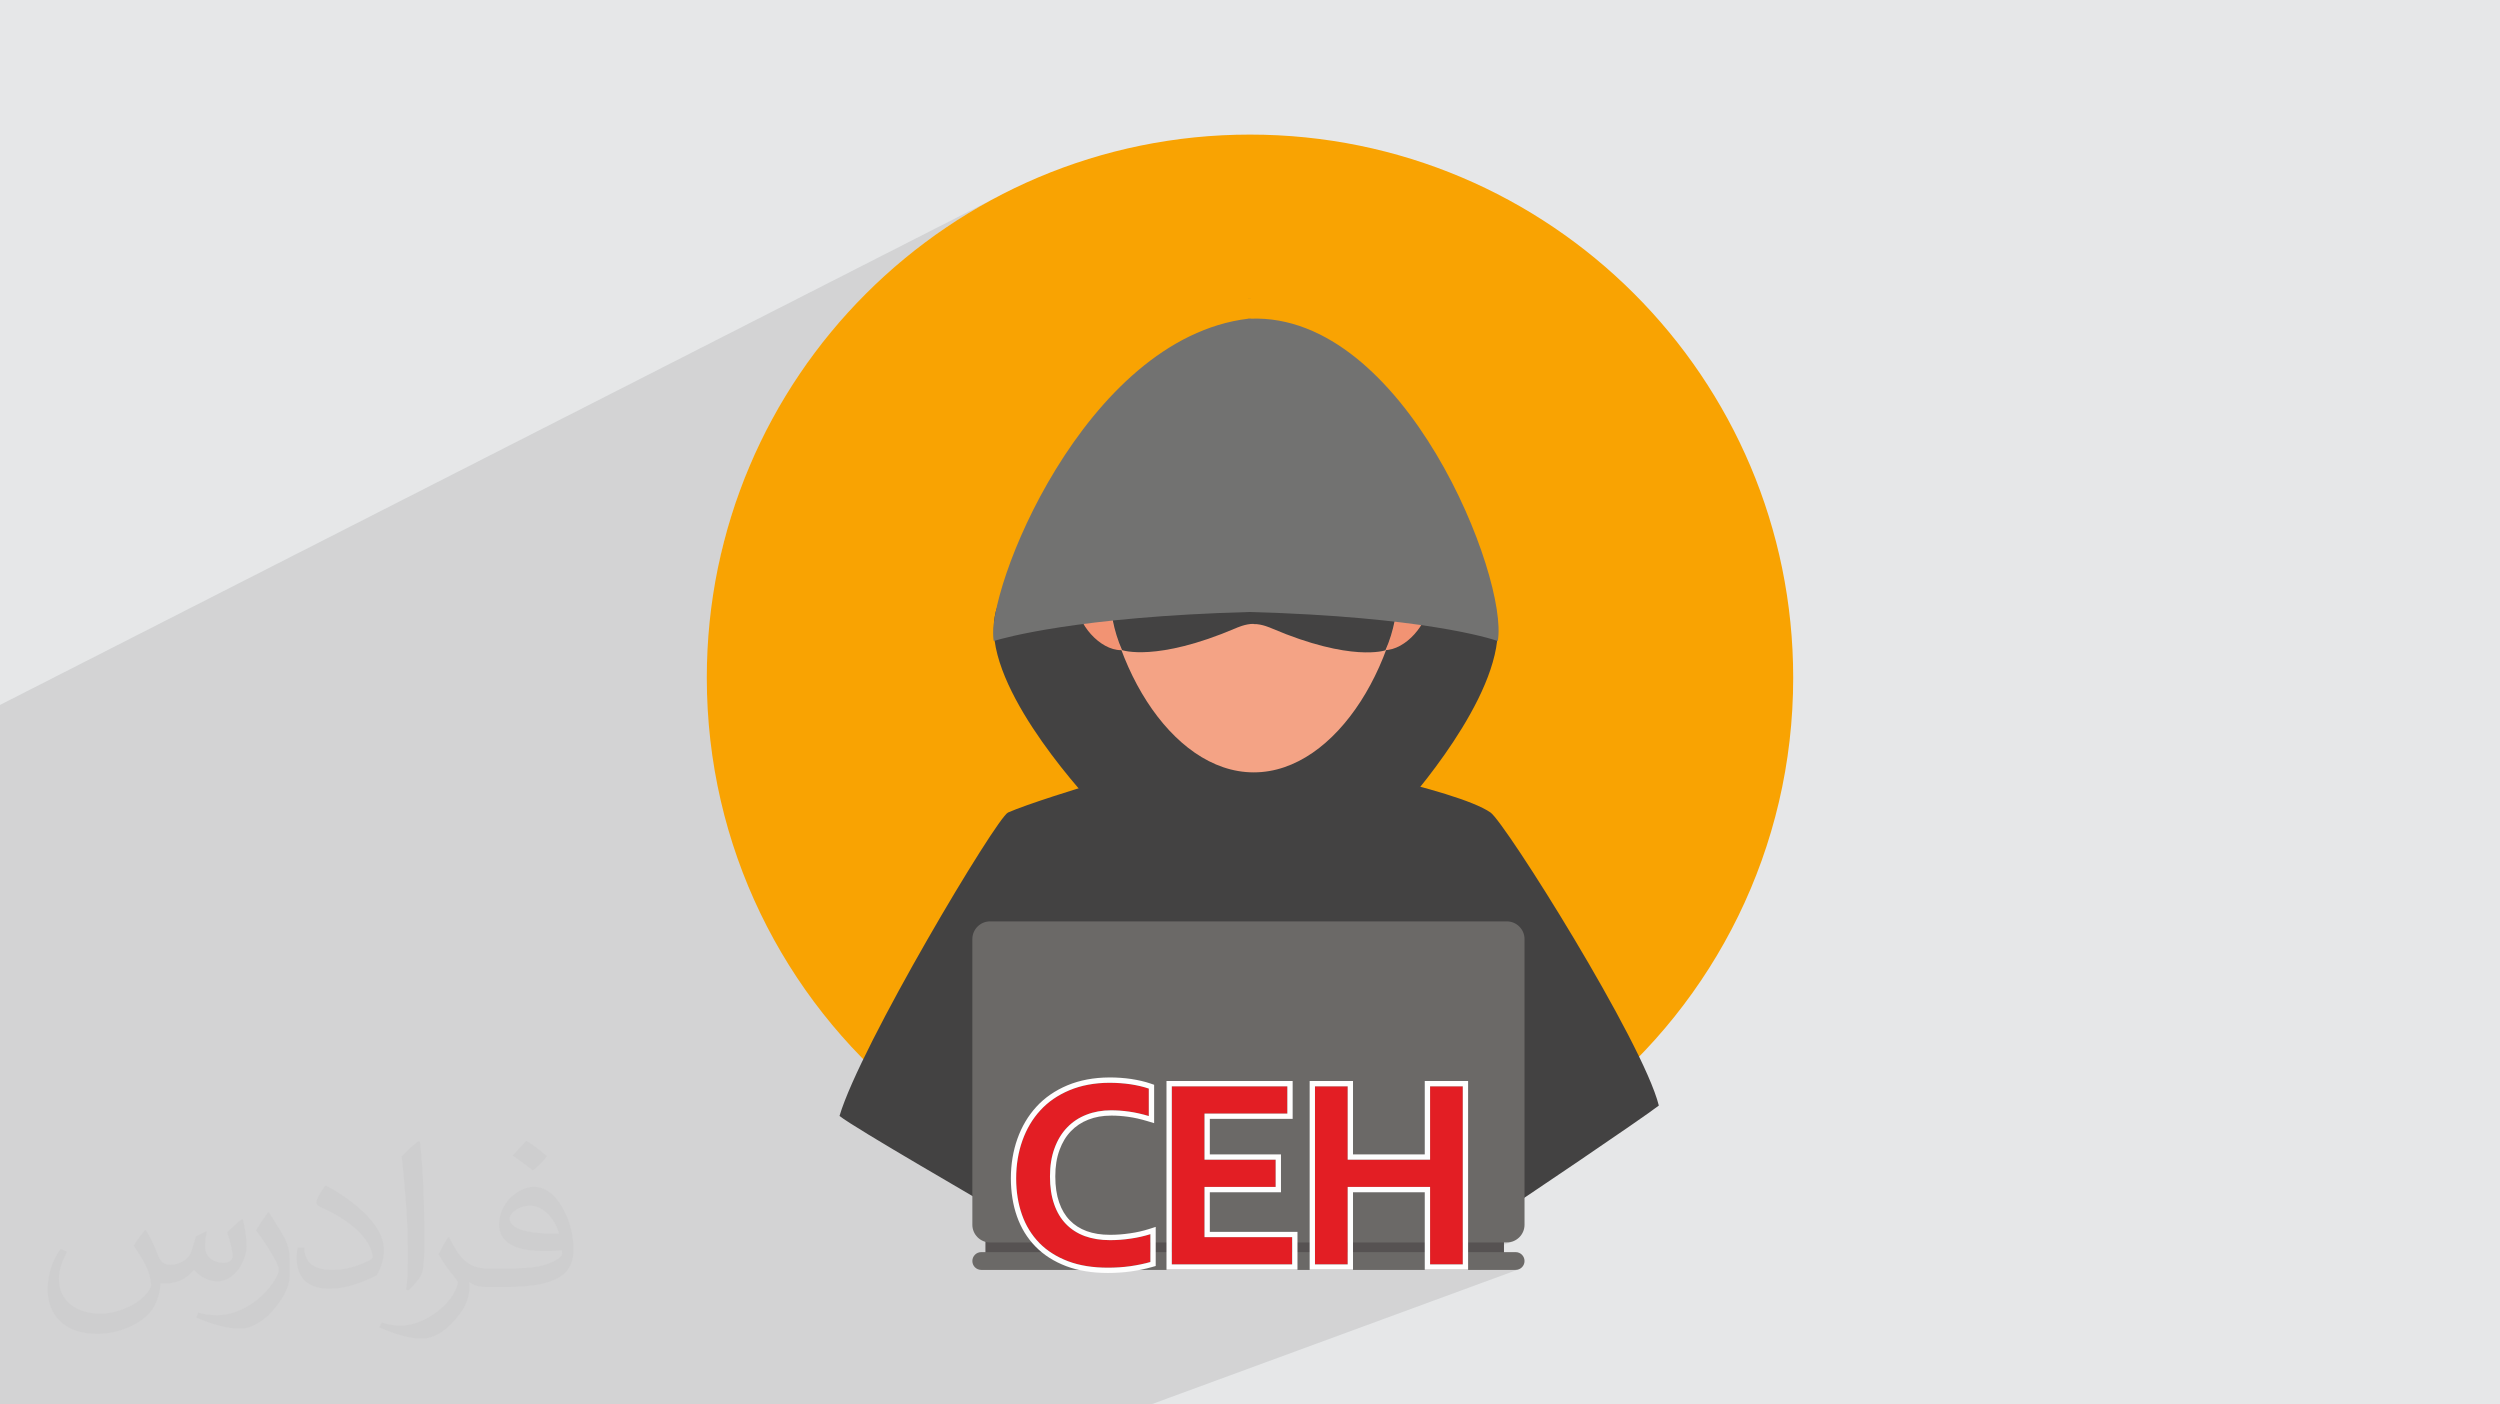 <?xml version="1.0" encoding="UTF-8"?>
<!DOCTYPE svg PUBLIC "-//W3C//DTD SVG 1.1//EN" "http://www.w3.org/Graphics/SVG/1.1/DTD/svg11.dtd">
<!-- Creator: CorelDRAW 2020 (64-Bit) -->
<svg xmlns="http://www.w3.org/2000/svg" xml:space="preserve" width="94.192mm" height="52.917mm" version="1.1" style="shape-rendering:geometricPrecision; text-rendering:geometricPrecision; image-rendering:optimizeQuality; fill-rule:evenodd; clip-rule:evenodd"
viewBox="0 0 9404.92 5283.66"
 xmlns:xlink="http://www.w3.org/1999/xlink"
 xmlns:xodm="http://www.corel.com/coreldraw/odm/2003">
 <defs>
  <style type="text/css">
   <![CDATA[
    .fil11 {fill:#FEFEFE}
    .fil0 {fill:#E6E7E8}
    .fil8 {fill:#727271;fill-rule:nonzero}
    .fil5 {fill:#434242;fill-rule:nonzero}
    .fil7 {fill:#F4A385;fill-rule:nonzero}
    .fil6 {fill:#F29373;fill-rule:nonzero}
    .fil10 {fill:#E31E24;fill-rule:nonzero}
    .fil9 {fill:#6B6967;fill-rule:nonzero}
    .fil4 {fill:#565252;fill-rule:nonzero}
    .fil3 {fill:#F9A302;fill-rule:nonzero}
    .fil2 {fill:#373435;fill-opacity:0.031}
    .fil1 {fill:#2B2A29;fill-opacity:0.102}
   ]]>
  </style>
 </defs>
 <g id="Layer_x0020_1">
  <polygon class="fil0" points="-0,0 9404.92,0 9404.92,5283.66 -0,5283.66 "/>
  <path class="fil1" d="M3729.88 5283.66l-66.04 0 -118.15 0 -82.34 0 -205.27 0 -33.24 0 -196.03 0 -55.67 0 -39.17 0 -5.12 0 -26.76 0 -222.49 0 -251.22 0 -36.65 0 -67.1 0 -9.84 0 -37.3 0 -55.93 0 -51.04 0 -107.73 0 -0.16 0 -83.95 0 -23.55 0 -8.64 0 -26.93 0 -35.99 0 -34.01 0 -73.47 0 -20.88 0 -150.61 0 -176.68 0 -50.73 0 -216.77 0 -50.71 0 -197.81 0 -16.85 0 -252.77 0 -40.81 0 -68.39 0 -302.66 0 -230.42 0 0 -5.31 0 -4.57 0 -24.12 0 -139.42 0 -14.66 0 -2.58 0 -21.41 0 -15.05 0 -84.65 0 -108.99 0 -1.57 0 -8.98 0 -109.63 0 -6.65 0 -1.88 0 -10.04 0 -8.75 0 -8.14 0 -155.55 0 -48.78 0 -18.33 0 -21.49 0 -0.55 0 -12.25 0 -18.22 0 -67.41 0 -10.33 0 -1.46 0 -226.59 0 -50.2 0 -11.12 0 -14.16 0 -204.04 0 -45.4 0 -169.64 0 -51.88 0 -48.97 0 -0.56 0 -0.21 0 -0.86 0 -1.63 0 -0.37 0 -0.19 0 -50.5 0 -10.21 0 -0.59 0 -0.21 0 -0.84 0 -1.63 0 -0.4 0 -0.19 0 -34.46 0 -26.27 0 -0.4 0 -1.34 0 -1.54 0 -746.59 3816.54 -1944.08 -88.11 45.12 -85.58 49.21 -82.9 53.15 -80.12 56.96 -77.2 60.66 -74.15 64.22 -70.97 67.66 -67.66 70.97 -64.23 74.14 -60.67 77.19 -56.97 80.11 -53.16 82.9 -49.21 85.57 -45.13 88.11 -40.92 90.51 -36.59 92.8 -32.12 94.94 -27.54 96.96 -10.56 45.74 1984.27 -960.95 0.43 0.01 0.42 0.01 0.42 0.03 0.42 0.02 0.42 0.03 0.42 0.03 0.41 0.01 0.42 0.01 0.43 -0.01 0.44 -0.01 0.45 -0.03 0.45 -0.03 0.45 -0.02 0.45 -0.03 0.44 -0.01 0.42 -0.01 0 0.46 -1992.07 964.51 -7.45 32.26 1771.83 -856.3 52.82 -23.17 54.36 -18.91 55.85 -14.35 55.18 -9.13 2.15 -1.04 0.01 0 0.02 0 0.03 0 0.05 0 0.07 0 0.08 0 0.1 0 0.11 0 0.32 0.01 0.37 0.02 0.43 0.04 0.48 0.04 0.54 0.06 0.61 0.05 0.68 0.06 0.74 0.06 0.47 -0.06 0.44 -0.06 0.4 -0.05 0.36 -0.06 0.33 -0.04 0.28 -0.04 0.24 -0.02 0.2 -0.01 0.12 0 0.1 0 0.09 0 0.07 0 0.05 0 0.04 0 0.02 0 0.01 0 0 0.68 53.91 0.87 52.76 6.53 51.55 11.86 50.3 16.85 49.02 21.55 47.68 25.88 46.3 29.91 44.87 33.61 43.4 36.98 41.89 40.02 40.34 42.74 38.73 45.13 37.07 47.19 35.4 48.92 33.65 50.33 31.88 51.41 30.04 52.17 28.18 52.59 26.26 52.7 24.31 52.47 22.3 51.91 20.25 51.03 18.16 49.83 16.03 48.3 13.84 46.43 11.61 44.25 9.35 41.73 7.03 38.89 4.67 35.73 2.27 32.23 -0.19 28.41 -2.68 24.25 -2.7 1.17 -3.54 24.45 -5.52 26.87 -7.11 27.22 -8.56 27.49 -9.9 27.68 -11.12 27.78 -12.21 27.8 -13.19 27.73 -14.06 27.58 -14.8 27.35 -15.42 27.04 -15.93 26.63 -16.32 26.15 -16.56 25.58 -16.72 24.93 -16.74 24.19 -16.65 23.37 -16.45 22.48 -16.12 21.49 -15.66 20.43 -15.1 19.26 -14.41 18.03 -13.6 16.71 -12.68 15.31 -11.62 13.82 -10.47 12.25 -9.18 10.58 -7.78 8.86 -6.26 7.04 -4.62 5.12 -2.86 3.14 -0.98 1.07 -382.44 161.11 0 123.52 -1219.32 509.29 0 302.62 389.95 -159.34 9.78 -2.16 9.82 1.75 18.53 7.01 18.63 6.81 18.72 6.6 18.82 6.4 18.91 6.19 19.01 5.98 19.1 5.78 19.18 5.56 19.28 5.35 19.36 5.14 19.45 4.92 19.54 4.7 19.62 4.49 19.7 4.27 19.78 4.05 19.85 3.83 19.94 3.6 11.15 1.89 2.15 -0.86 0 1.23 6.72 1.14 20.09 3.16 20.16 2.94 20.24 2.72 20.31 2.48 20.37 2.25 20.45 2.02 20.51 1.79 20.58 1.56 20.65 1.32 20.71 1.08 20.77 0.84 20.83 0.61 20.89 0.36 20.95 0.12 20.56 -0.12 20.5 -0.35 20.45 -0.58 20.39 -0.82 20.32 -1.04 20.27 -1.28 20.21 -1.5 20.14 -1.73 20.08 -1.95 20.01 -2.18 8.57 -1.03 32.93 -13.02 0 8.8 18.13 -2.6 19.74 -3.06 19.66 -3.27 19.59 -3.49 19.52 -3.69 19.44 -3.91 19.36 -4.12 19.28 -4.33 19.2 -4.54 19.13 -4.75 19.04 -4.96 18.95 -5.16 18.87 -5.36 18.79 -5.57 18.69 -5.77 18.61 -5.97 18.52 -6.17 18.42 -6.36 18.33 -6.56 18.24 -6.76 10.15 -1.79 10.14 2.14 10.11 5.78 10.1 9.17 10.08 12.28 10.06 15.14 10.03 17.73 10.01 20.05 9.99 22.12 9.97 23.9 9.93 25.44 9.91 26.71 9.89 27.71 9.86 28.45 9.83 28.92 9.8 29.12 9.76 29.07 9.73 28.75 9.69 28.16 9.66 27.3 9.62 26.19 9.58 24.8 9.53 23.15 9.5 21.25 9.46 19.07 9.41 16.62 9.37 13.93 9.32 10.95 9.27 7.72 9.23 4.22 9.17 0.45 -248.66 93 0 7.53 288.81 0 13.36 -1.36 12.46 -3.89 -202.67 75.12 166.06 0 -90.54 33.4 134.42 0 6.74 -0.68 6.28 -1.95 -1385.19 508.97 -5.65 0 -129.18 0 -115.42 0 -43.77 0 -11.11 0 -63.26 0 -231.33 0zm2005.34 -539.74l0 0z"/>
  <path class="fil2" d="M548.54 4627.69c17.95,27.21 29.6,53.36 40.96,82.43 8.45,16.91 12.93,48.09 52.57,48.09 11.61,0 28.28,-3.42 43.06,-11.61 16.63,-8.73 29.32,-21.94 35.94,-42l15.85 -53.36 38.57 -19.02 2.64 2.64c-5.27,20.09 -6.59,39.36 -6.59,54.43 0,44.63 38.57,61.56 69.22,61.56 17.95,0 34.09,-8.73 34.09,-25.11 0,-21.13 -8.98,-57.06 -20.62,-89.29 17.95,-17.95 35.94,-35.94 56.53,-50.47l3.17 1.6c8.98,38.04 14,75.56 14,100.66 0,24.57 -10.83,51.79 -19.81,69.49 -18.49,34.87 -51.25,62.62 -90.87,62.62 -30.1,0 -63.65,-15.07 -86.66,-43.06l-1.32 0c-21.66,26.96 -55.22,51.25 -108.86,51.25l-16.63 0c-2.64,35.41 -10.29,60.49 -21.94,82.95 -31.95,62.34 -126.81,106.47 -216.1,106.47 -124.17,0 -186.51,-71.59 -186.51,-166.96 0,-58.91 19.27,-113.6 48.88,-152.42l24.29 10.04c-18.49,35.41 -30.91,68.68 -30.91,101.45 0,89.29 72.66,131.83 156.4,131.83 77.68,0 173.83,-49.41 191.28,-106.72 -6.59,-62.62 -30.1,-91.93 -66.04,-148.99 10.83,-19.02 24.83,-38.04 42.28,-58.38l3.17 0 0 0 0 0 -0.02 -0.09zm1432.13 -336.04c26.15,16.39 51.79,35.66 76.87,57.85 -14,19.81 -31.45,37.79 -53.11,53.64 -25.11,-20.34 -50.19,-37.79 -75.84,-56.27 17.42,-19.55 34.62,-38.29 52.04,-55.22l0 0 0 0 0 0 0 0 0 0 0.03 0zm13.47 244.11c-42.28,0 -76.87,27.75 -76.87,48.34 0,44.13 84.53,57.85 185.72,57.31 -12.68,-51.79 -57.06,-105.68 -108.86,-105.68l0.01 0.03zm-94.86 236.19c54.96,0 103.04,-1.6 139.74,-10.83 40.96,-10.29 75.56,-30.91 75.56,-45.17 0,-3.7 0,-8.19 -1.32,-11.89 -22.98,2.11 -49.41,2.11 -72.38,2.11 -74.49,0 -131.55,-16.91 -154.02,-58.66 -5.55,-11.61 -9.51,-24.57 -9.51,-39.36 0,-40.43 17.42,-79.79 48.09,-107 25.61,-22.45 53.89,-36.44 82.67,-36.44 52.04,0 93.51,41.75 122.57,107.54 15.85,35.94 26.68,77.4 26.68,129.72 0,34.87 -9.51,64.19 -31.17,85.85 -40.43,39.11 -114.92,53.89 -229.04,53.89l-51.79 0 0 0 -13.47 0c-28.28,0 -48.62,-5.02 -64.72,-17.42l-2.64 0c0.79,6.59 1.32,12.93 1.32,19.02 0,25.61 -8.45,58.38 -25.61,84.53 -50.72,75.3 -105.68,108.04 -153.24,108.04 -48.09,0 -107,-18.49 -160.11,-42.54l9.51 -18.49c17.17,7.13 40.96,11.89 73.7,11.89 85.85,0 198.66,-82.43 212.66,-163 -3.17,-6.59 -8.98,-15.32 -17.17,-24.57 -25.11,-29.85 -40.96,-54.68 -55.75,-80.83 12.68,-25.11 24.29,-45.17 35.13,-63.4l4.49 -0.53c36.72,74.77 69.99,117.55 144.23,117.55l11.61 0 0 0 53.89 0 0 0 0 0 0 0 0 0 0 0 0.09 0.01zm-371.98 79c6.34,-34.34 6.87,-72.91 6.87,-108.86l0 -53.36c0,-99.6 -12.68,-244.36 -22.98,-338.68 17.95,-19.27 43.06,-42 62.87,-57.31l5.81 1.6c13.47,118.62 16.63,256 16.63,383.06 0,33.3 -1.32,65.79 -4.49,89.55 -1.85,30.1 -19.27,52.83 -56.53,87.7l-8.19 -3.7zm-382.8 -157.19c1.85,46.77 24.83,83.49 105.15,83.49 49.93,0 92.19,-12.93 138.96,-35.13 8.45,-3.7 12.93,-8.73 12.93,-12.93 0,-29.32 -22.45,-68.15 -60.23,-103.55 -36.72,-33.3 -85.34,-62.62 -130.76,-82.18 -15.6,-6.59 -20.62,-13.47 -20.62,-20.09 0,-13.47 17.95,-41.75 32.77,-62.09l5.02 -0.53c52.04,27.21 110.17,67.64 153.24,112.53 39.11,41.47 63.4,83.49 63.4,129.19 0,33.81 -10.29,65.51 -26.96,95.11 -57.06,28.79 -117.83,50.72 -178.06,50.72 -73.17,0 -123.1,-34.34 -123.1,-114.92 0,-8.73 0,-22.19 3.17,-39.64l25.11 0 0 0 0 0 0 0 0 0 0 0 -0.02 0zm-132.37 -132.9l45.45 73.45c16.63,27.21 32.23,56.81 32.23,103.55l0 59.7c0,48.34 -30.91,100.13 -80.83,151.38 -39.11,34.62 -73.7,49.41 -105.68,49.41 -47.55,0 -101.98,-14.79 -164.85,-41.75l7.13 -18.49c19.81,5.27 42.79,9.77 71.06,9.77 90.36,-0.53 182.8,-66.57 225.08,-147.15 5.02,-9.26 6.87,-17.95 6.87,-24.04 0,-9.26 -5.02,-19.55 -8.98,-28.79 -22.98,-43.31 -48.62,-82.95 -76.87,-119.68 14.79,-23.25 29.6,-45.7 45.7,-67.9l3.7 0.53 0 0 0 0 0 0 0 0 0 0 -0.02 0.01z"/>
  <g id="_2683764573408">
   <g>
    <path class="fil3" d="M6745.95 2549.7c0,643.27 -297.2,1216.82 -761.5,1591.02 -5.16,4.14 -10.31,8.22 -15.45,12.26 -60.65,48.14 -124.13,92.69 -190.07,133.66 -111.95,69.89 -231.4,128.8 -356.49,175.94 -223.89,84.31 -466.6,130.63 -719.97,130.63 -258.19,0 -505.2,-47.9 -732.67,-135.39 -121.15,-46.56 -236.78,-104.36 -345.69,-172.24 -71.42,-44.34 -139.95,-93.22 -205.14,-145.98 -5.03,-3.92 -10.06,-8 -15.11,-12.14 -454.83,-374.53 -744.9,-942.35 -744.9,-1577.77 0,-1128.53 914.95,-2043.36 2043.51,-2043.36 1128.53,0 2043.48,914.83 2043.48,2043.36z"/>
    <path class="fil4" d="M4700.36 1123.97c-1.11,0 -2.22,0.16 -3.35,0.31l0 -0.46c1.14,0 2.25,0.15 3.35,0.15z"/>
    <path class="fil5" d="M5632.16 2410.73c-31.42,279.31 -372.42,647.4 -372.42,647.4l-562.74 0 0 -1785.22c0.79,0 2.09,0.15 4.16,0.31 1.3,-0.16 2.26,-0.31 2.72,-0.31 0.34,0 0.5,0 0.5,0l0 0.65c42.64,3.19 251.7,26.6 427.11,165.44 64.76,51.47 128.25,113.67 186.92,182.62 122.65,235.51 199.61,492.51 281.36,620.12 31.1,48.42 39.45,106.46 32.38,168.98z"/>
    <path class="fil5" d="M4701.17 1273.22c1.3,-0.16 2.26,-0.31 2.72,-0.31l0 1785.22 -562.72 0c0,0 -360.72,-368.09 -399.38,-647.54 -8.65,-62.39 -1.3,-120.43 29.81,-168.84 74.7,-116.54 151.2,-341.01 262.6,-558.54 72.94,-94.3 153.46,-179.26 234.55,-243.55 175.42,-138.99 384.95,-162.72 427.77,-166.09l0 -0.65c0,0 0.15,0 0.47,0 0.79,0 2.09,0.15 4.16,0.31z"/>
    <path class="fil4" d="M4703.89 1123.82l0 0.46c-1.11,-0.15 -2.23,-0.31 -3.52,-0.31 1.12,0 2.42,-0.15 3.52,-0.15z"/>
    <polygon class="fil6" points="4515.03,3342.76 4877.31,3342.76 4877.31,2728.73 4515.03,2728.73 "/>
    <path class="fil6" d="M4878.13 3197.94c0,37.72 -80.05,68.34 -178.82,68.34 -98.77,0 -184.28,-45.05 -184.28,-82.79 0,-37.75 85.51,-53.89 184.28,-53.89 98.77,0 178.82,30.59 178.82,68.35z"/>
    <path class="fil5" d="M6240.44 4159.04c-52.54,41.71 -545.65,375.37 -602.76,410.91 -97.03,60.57 -202.85,-611.74 -311.26,-570.92 -194.06,73.1 -404.39,113.21 -623.96,113.21 -223.74,0 -437.81,-41.47 -634.95,-117.32 -104.98,-40.35 -201.71,630.2 -296.07,571.37 -61.91,-38.44 -556.76,-322.38 -613.22,-368.14 77.41,-263.1 590.98,-1122.35 633.96,-1141.5 141.81,-62.13 722.81,-227.24 722.81,-227.24 0,0 360.11,23.48 362.25,25.09 0.12,0 601.65,112.89 730.04,202.14 55.33,38.34 573.68,863.15 633.15,1102.39z"/>
    <path class="fil6" d="M4360.93 2295.5c0,83.06 -64.38,150.39 -143.78,150.39 -79.43,0 -166.4,-99.13 -166.4,-182.19 0,-83.06 28.64,-118.66 108.04,-118.66 79.43,0 202.14,67.39 202.14,150.46z"/>
    <path class="fil6" d="M5064.24 2295.5c0,83.06 64.36,150.39 143.76,150.39 79.45,0 166.43,-99.13 166.43,-182.19 0,-83.06 -28.64,-118.66 -108.01,-118.66 -79.46,0 -202.18,67.39 -202.18,150.46z"/>
    <path class="fil7" d="M5285.46 2056.09c0,420.01 -254.7,849.55 -568.87,849.55 -314.19,0 -568.93,-429.54 -568.93,-849.55 0,-420.03 254.73,-671.54 568.93,-671.54 314.16,0 568.87,251.51 568.87,671.54z"/>
    <path class="fil5" d="M5256.88 2136.68l-540.32 0 0 -0.63 -540.29 0c0,0 -20.89,162.33 44.92,309.69 0,0 127.44,45.69 428.05,-82.58 0,0 37.13,-17.36 67.32,-16.03l0 0.64c30.18,-1.32 67.35,16.02 67.35,16.02 300.6,128.27 428.02,82.58 428.02,82.58 65.84,-147.38 44.95,-309.69 44.95,-309.69z"/>
    <path class="fil8" d="M4704.39 1198.83l0 -0.68c0,0 -0.16,0 -0.5,0 -0.46,0 -1.42,0.19 -2.72,0.34 -2.08,-0.15 -3.37,-0.34 -4.16,-0.34 -0.32,0 -0.47,0 -0.47,0l0 0.68c-619.13,74.09 -992.74,1030.93 -958.11,1212.71 0,0 1.11,-0.34 3.36,-1.02 33.19,-10.24 313.13,-90.4 955.21,-108.16l6.88 0c647.06,17.94 901.52,99.07 928.27,108.32 1.64,0.52 2.41,0.86 2.41,0.86 42.02,-235.45 -349.11,-1234.77 -930.18,-1212.71z"/>
    <polygon class="fil4" points="3707.16,4743.92 5657.91,4743.92 5657.91,4547.55 3707.16,4547.55 "/>
    <path class="fil9" d="M5735.23 4607.51c0,36.6 -29.94,66.54 -66.52,66.54l-1944.22 0c-36.57,0 -66.51,-29.93 -66.51,-66.54l0 -1074.76c0,-36.56 29.93,-66.52 66.51,-66.52l1944.22 0c36.57,0 66.52,29.95 66.52,66.52l0 1074.76z"/>
    <path class="fil9" d="M5735.23 4743.92c0,18.4 -14.96,33.4 -33.44,33.4l-2010.38 0c-18.48,0 -33.43,-15 -33.43,-33.4l0 0c0,-18.5 14.95,-33.47 33.43,-33.47l2010.38 0c18.48,0 33.44,14.97 33.44,33.47l0 0z"/>
   </g>
   <g>
    <path class="fil10" d="M4179.5 4176.96c-33.36,0 -64.3,5.48 -92.53,16.59 -28.22,10.94 -52.33,27.01 -72.51,48.05 -20.35,21.04 -36.08,47.04 -47.36,77.98 -11.46,30.95 -17.11,66.36 -17.11,106.03 0,39.5 5.14,74.22 15.58,104.14 10.25,29.93 25.13,54.9 44.63,74.91 19.32,20.01 42.92,35.23 70.79,45.49 27.88,10.08 59.51,15.22 94.91,15.22 25.49,0 51.31,-1.89 77.64,-5.81 26.51,-3.77 51.13,-9.41 74.22,-16.76l0 104.83c-23.42,6.67 -48.57,11.8 -75.59,15.73 -27.19,3.77 -55.24,5.65 -84.31,5.65 -56.77,0 -106.7,-8.04 -149.79,-24.28 -42.93,-16.25 -79.02,-39.16 -108.1,-68.75 -28.89,-29.59 -50.78,-64.99 -65.32,-106.21 -14.54,-41.2 -21.88,-86.87 -21.88,-136.62 0,-51.14 7.86,-98.5 23.42,-142.28 15.56,-43.77 37.96,-81.75 67.38,-113.73 29.25,-32.15 65.84,-57.28 109.78,-75.76 43.95,-18.3 93.72,-27.7 149.12,-28.04 28.38,0 55.24,1.88 80.71,5.63 25.32,3.93 48.24,9.24 68.59,16.26l0 103.28c-26.68,-8.04 -51.65,-13.51 -74.74,-16.75 -22.91,-3.26 -45.48,-4.79 -67.54,-4.79zm351.88 477.12l329.71 0 0 102.61 -452.83 0 0 -670.03 434.71 0 0 102.6 -311.59 0 0 173.41 267.63 0 0 102.61 -267.63 0 0 188.78zm538.63 -291.4l309.88 0 0 -276.01 123.12 0 0 670.03 -123.12 0 0 -291.4 -309.88 0 0 291.4 -123.12 0 0 -670.03 123.12 0 0 276.01z"/>
    <path id="1" class="fil11" d="M4179.5 4196.93c-15.83,0 -30.79,1.26 -44.8,3.76 -13.96,2.5 -27.48,6.31 -40.47,11.42l-0.08 0c-12.66,4.91 -24.49,11.02 -35.45,18.29 -10.85,7.2 -20.83,15.56 -29.88,25 -9.25,9.57 -17.39,20.16 -24.43,31.76 -7.14,11.77 -13.34,24.86 -18.56,39.2l0 0.08c-5.32,14.36 -9.29,29.67 -11.89,45.87 -2.66,16.43 -3.97,34.22 -3.97,53.29 0,18.85 1.22,36.46 3.64,52.78 2.42,16.22 6.01,31.17 10.76,44.81l0.08 0.15c4.68,13.7 10.39,26.18 17.05,37.36 6.62,11.11 14.29,21.15 22.98,30.05l0.08 0.08c8.56,8.87 18.13,16.71 28.66,23.47 10.53,6.76 22.1,12.48 34.65,17.1l-0.01 0.03c12.79,4.6 26.49,8.11 41.03,10.44 14.48,2.32 30.16,3.49 47.02,3.49 12.46,0 24.82,-0.45 37.02,-1.36l0.07 0c12.31,-0.91 24.87,-2.32 37.66,-4.22l0.08 0c12.95,-1.84 25.24,-4.09 36.82,-6.72 11.96,-2.71 23.36,-5.8 34.19,-9.26l25.98 -8.3 0 27.25 0 104.83 0 15.06 -14.51 4.13c-11.71,3.33 -24.37,6.4 -37.93,9.21 -13.35,2.76 -26.79,5.11 -40.31,7.07l-0.08 0c-14.12,1.96 -28.41,3.43 -42.85,4.39 -14.84,0.99 -29.58,1.49 -44.19,1.49 -29.19,0 -56.92,-2.12 -83.15,-6.36 -26.34,-4.25 -50.91,-10.67 -73.66,-19.25 -22.66,-8.57 -43.66,-19.01 -62.91,-31.25l-0.04 0.06c-19.17,-12.18 -36.64,-26.29 -52.32,-42.24l-0.08 -0.07c-15.58,-15.96 -29.24,-33.42 -40.86,-52.33 -11.55,-18.78 -21.25,-39.18 -28.99,-61.14 -7.64,-21.64 -13.41,-44.56 -17.25,-68.67 -3.85,-24.05 -5.79,-48.95 -5.79,-74.59 0,-26.45 2.08,-52.15 6.18,-77.09 4.11,-24.96 10.26,-48.91 18.41,-71.82 8.24,-23.17 18.31,-44.84 30.2,-64.92 11.89,-20.09 25.64,-38.63 41.23,-55.6l0 0c15.58,-17.13 33.21,-32.46 52.81,-45.97 19.58,-13.49 40.92,-25.08 64,-34.78l0.07 0c23.2,-9.66 48.01,-16.98 74.33,-21.94 25.87,-4.86 53.36,-7.41 82.37,-7.58l0.08 -0.08c29.26,0 57.09,1.96 83.59,5.86l0.16 0.08c13.53,2.1 26.12,4.5 37.63,7.21 12.23,2.88 23.71,6.15 34.38,9.83l13.5 4.64 0 14.24 0 103.28 0 26.83 -25.66 -7.72c-13,-3.91 -25.28,-7.15 -36.8,-9.74l0 -0.02c-11.83,-2.64 -23.52,-4.76 -34.97,-6.37 -10.79,-1.53 -21.63,-2.69 -32.43,-3.44 -10.6,-0.75 -21.43,-1.12 -32.38,-1.12zm0 -19.97c-33.36,0 -64.3,5.48 -92.53,16.59 -28.22,10.94 -52.33,27.01 -72.51,48.05 -20.35,21.04 -36.08,47.04 -47.36,77.98 -11.46,30.95 -17.11,66.36 -17.11,106.03 0,39.5 5.14,74.22 15.58,104.14 10.25,29.93 25.13,54.9 44.63,74.91 19.32,20.01 42.92,35.23 70.79,45.49 27.88,10.08 59.51,15.22 94.91,15.22 25.49,0 51.31,-1.89 77.64,-5.81 26.51,-3.77 51.13,-9.41 74.22,-16.76l0 104.83c-23.42,6.67 -48.57,11.8 -75.59,15.73 -27.19,3.77 -55.24,5.65 -84.31,5.65 -56.77,0 -106.7,-8.04 -149.79,-24.28 -42.93,-16.25 -79.02,-39.16 -108.1,-68.75 -28.89,-29.59 -50.78,-64.99 -65.32,-106.21 -14.54,-41.2 -21.88,-86.87 -21.88,-136.62 0,-51.14 7.86,-98.5 23.42,-142.28 15.56,-43.77 37.96,-81.75 67.38,-113.73 29.25,-32.15 65.84,-57.28 109.78,-75.76 43.95,-18.3 93.72,-27.7 149.12,-28.04 28.38,0 55.24,1.88 80.71,5.63 25.32,3.93 48.24,9.24 68.59,16.26l0 103.28c-26.68,-8.04 -51.65,-13.51 -74.74,-16.75 -22.91,-3.26 -45.48,-4.79 -67.54,-4.79zm351.88 477.12l329.71 0 0 102.61 -452.83 0 0 -670.03 434.71 0 0 102.6 -311.59 0 0 173.41 267.63 0 0 102.61 -267.63 0 0 188.78zm538.63 -291.4l309.88 0 0 -276.01 123.12 0 0 670.03 -123.12 0 0 -291.4 -309.88 0 0 291.4 -123.12 0 0 -670.03 123.12 0 0 276.01zm-518.66 271.43l309.74 0 19.97 0 0 19.97 0 102.61 0 19.97 -19.97 0 -452.83 0 -19.97 0 0 -19.97 0 -670.03 0 -19.97 19.97 0 434.71 0 19.97 0 0 19.97 0 102.6 0 19.97 -19.97 0 -291.62 0 0 133.47 247.67 0 19.97 0 0 19.97 0 102.61 0 19.97 -19.97 0 -247.67 0 0 148.84zm538.63 -291.4l269.94 0 0 -256.04 0 -19.97 19.97 0 123.12 0 19.97 0 0 19.97 0 670.03 0 19.97 -19.97 0 -123.12 0 -19.97 0 0 -19.97 0 -271.43 -269.94 0 0 271.43 0 19.97 -19.97 0 -123.12 0 -19.97 0 0 -19.97 0 -670.03 0 -19.97 19.97 0 123.12 0 19.97 0 0 19.97 0 256.04z"/>
   </g>
  </g>
 </g>
</svg>
